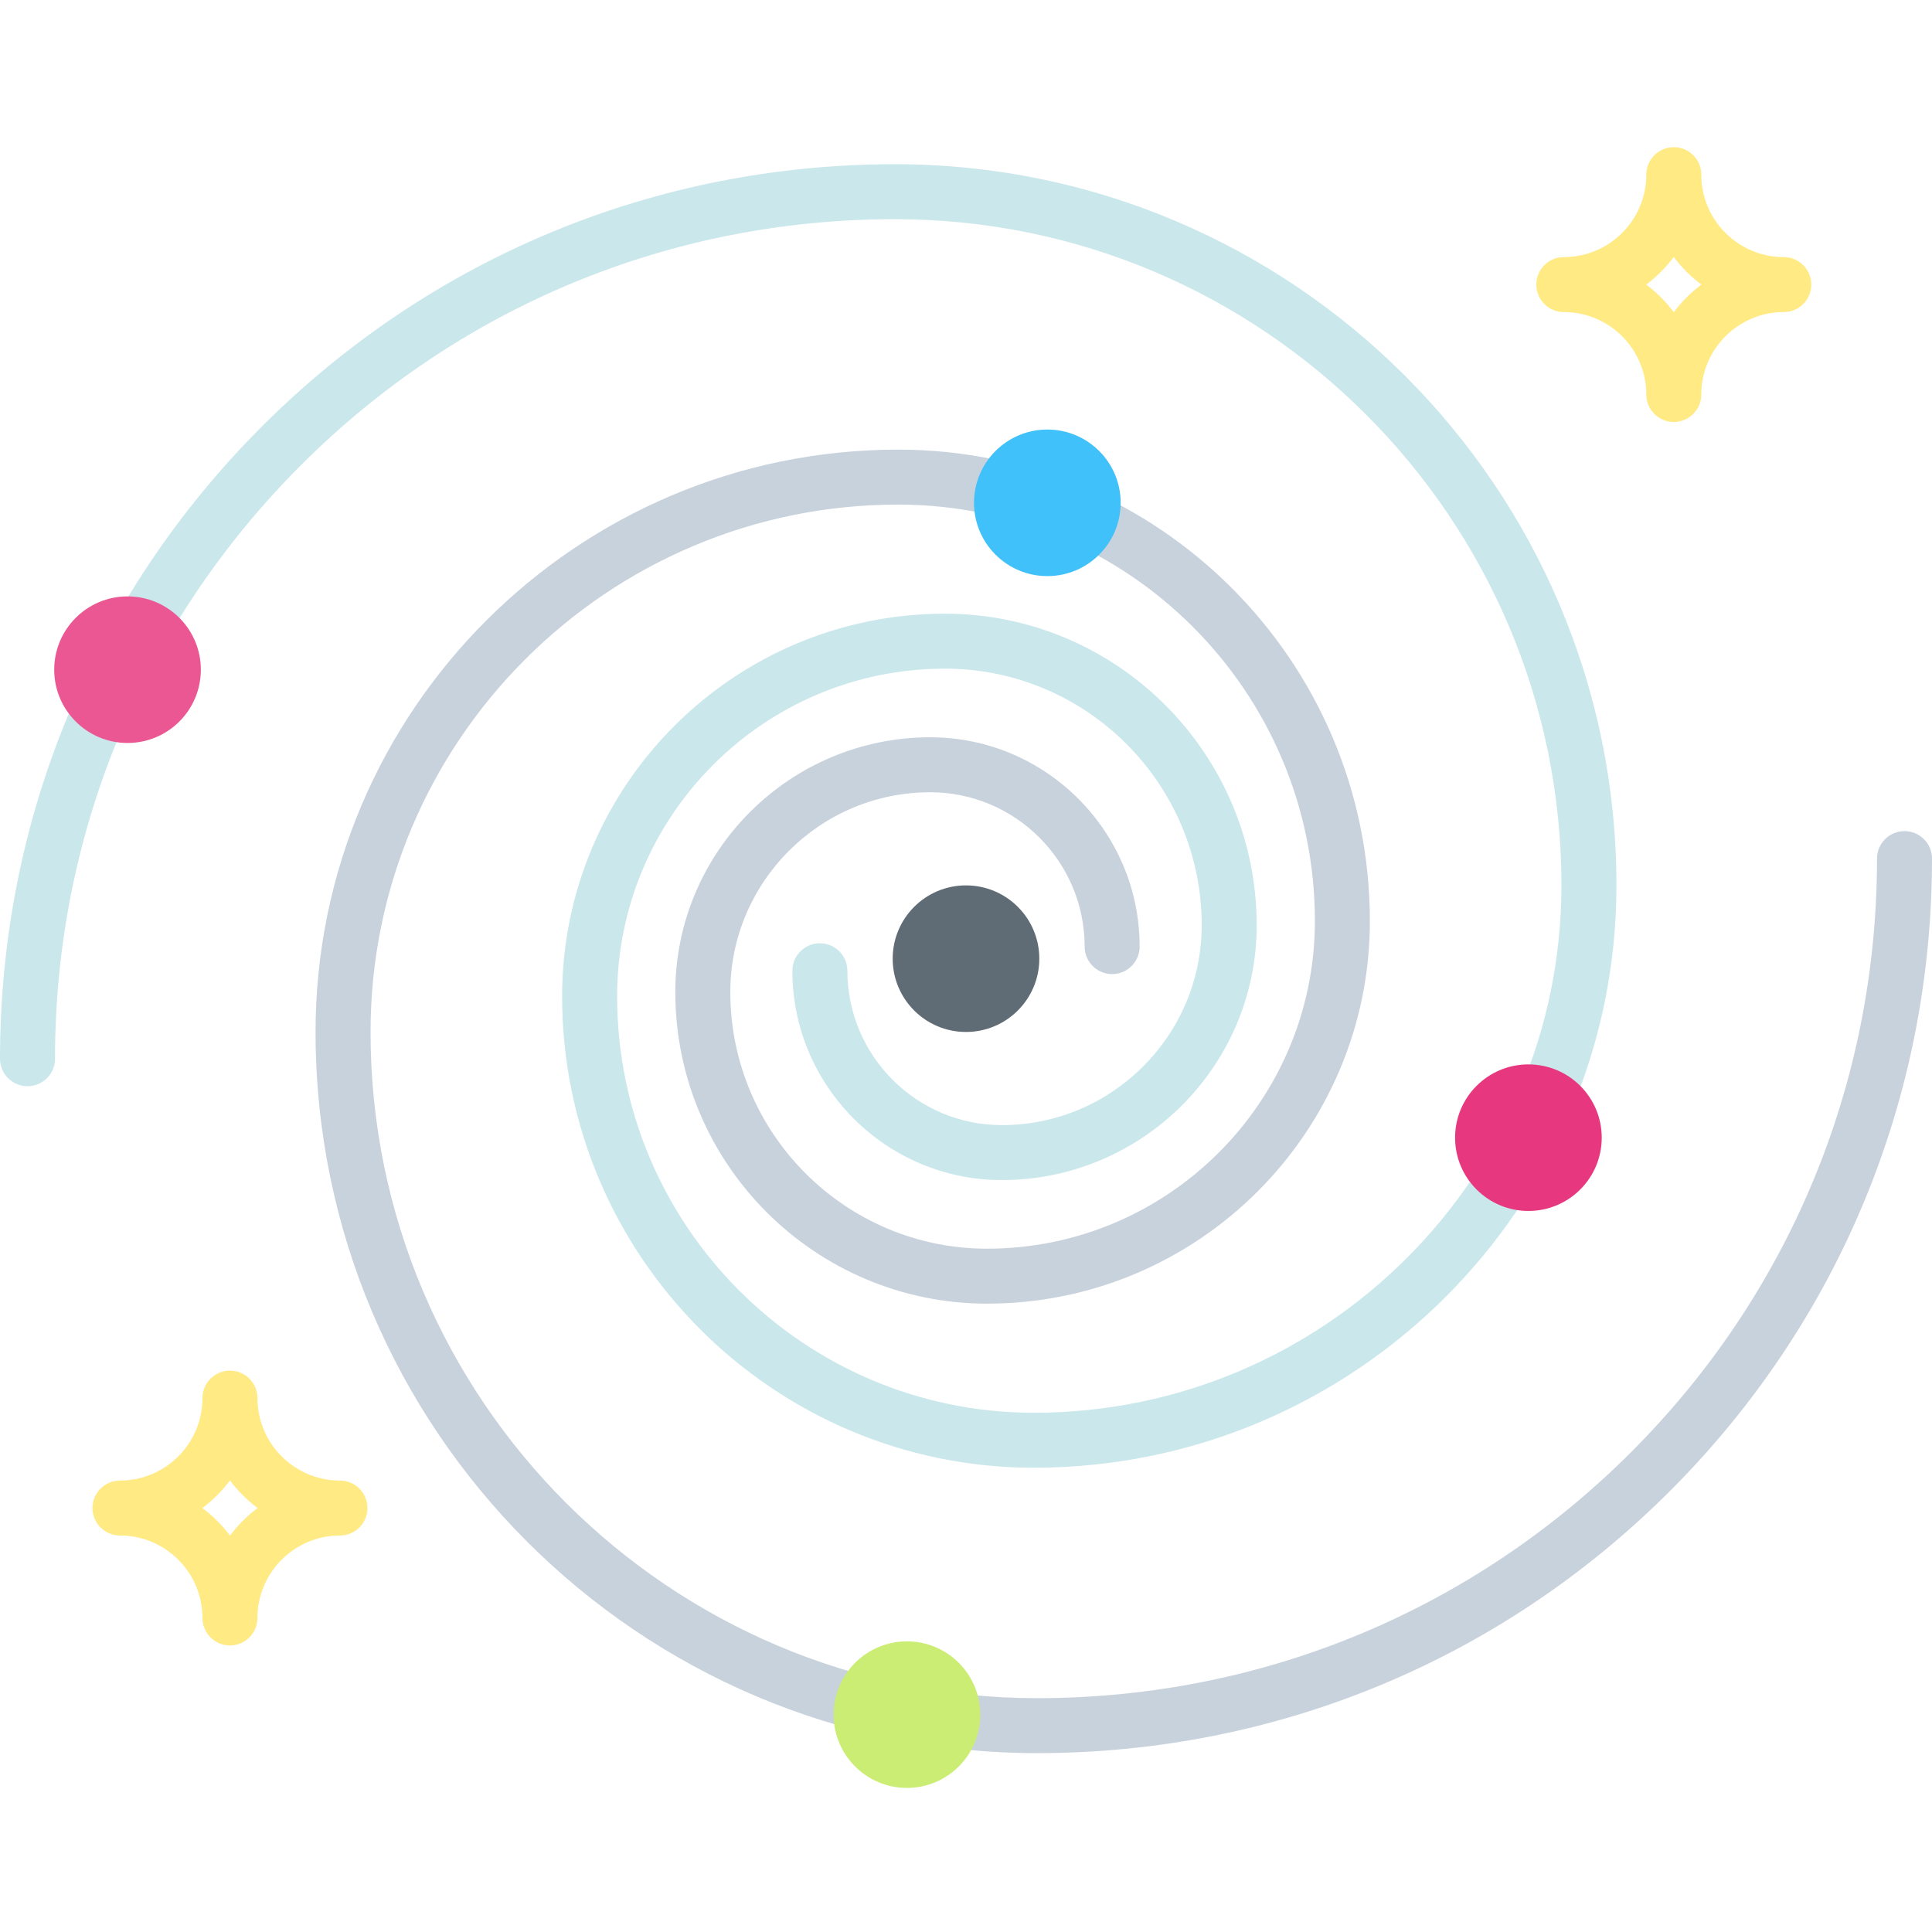 <svg height="512pt" viewBox="0 -39 512.002 512" width="512pt" xmlns="http://www.w3.org/2000/svg"><path d="m274.824 425.598c-105.426 0-191.199-85.73-191.199-191.105 0-85.102 69.27-154.34 154.418-154.34 68.918 0 124.988 56.043 124.988 124.93 0 55.91-45.508 101.398-101.449 101.398-45.555 0-82.617-37.043-82.617-82.574 0-37.23 30.305-67.52 67.551-67.52 30.602 0 55.5 24.883 55.5 55.473 0 4.023-3.262 7.281-7.289 7.281-4.023 0-7.285-3.258-7.285-7.281 0-22.555-18.359-40.906-40.926-40.906-29.211 0-52.977 23.754-52.977 52.953 0 37.5 30.523 68.008 68.043 68.008 47.902 0 86.879-38.953 86.879-86.832 0-60.855-49.535-110.363-110.418-110.363-77.109 0-139.844 62.703-139.844 139.773 0 97.344 79.234 176.539 176.625 176.539 59.461 0 115.363-23.141 157.406-65.168 42.043-42.02 65.199-97.895 65.199-157.324 0-4.023 3.262-7.285 7.285-7.285 4.023 0 7.289 3.262 7.289 7.285 0 63.32-24.672 122.852-69.469 167.625-44.801 44.773-104.359 69.434-167.711 69.434zm0 0" fill="#c8d2dc"/><path d="m273.961 349.965c-68.922 0-124.992-56.043-124.992-124.93 0-55.914 45.508-101.398 101.449-101.398 45.555 0 82.617 37.043 82.617 82.574 0 37.23-30.305 67.52-67.551 67.52-30.602 0-55.496-24.887-55.496-55.473 0-4.023 3.262-7.281 7.285-7.281 4.027 0 7.289 3.258 7.289 7.281 0 22.555 18.359 40.906 40.922 40.906 29.215 0 52.98-23.754 52.98-52.953 0-37.5-30.527-68.012-68.047-68.012-47.902 0-86.875 38.953-86.875 86.836 0 60.855 49.531 110.363 110.418 110.363 77.105 0 139.84-62.703 139.84-139.777 0-97.344-79.234-176.535-176.625-176.535-59.457 0-115.359 23.141-157.402 65.164-42.047 42.023-65.199 97.898-65.199 157.328 0 4.023-3.262 7.281-7.289 7.281-4.023 0-7.285-3.258-7.285-7.281 0-63.32 24.672-122.852 69.469-167.625s104.355-69.434 167.707-69.434c105.43 0 191.199 85.727 191.199 191.102 0 85.105-69.27 154.344-154.414 154.344zm0 0" fill="#cae7eb"/><path d="m275.43 215.059c0-10.727-8.699-19.422-19.43-19.422s-19.43 8.695-19.43 19.422c0 10.727 8.699 19.422 19.43 19.422s19.43-8.695 19.43-19.422zm0 0" fill="#5f6c75"/><path d="m53.227 138.473c0-10.727-8.699-19.422-19.43-19.422s-19.43 8.695-19.43 19.422c0 10.727 8.699 19.422 19.43 19.422s19.43-8.695 19.43-19.422zm0 0" fill="#eb5793"/><path d="m424.477 262.496c0-10.727-8.699-19.422-19.434-19.422-10.73 0-19.43 8.695-19.43 19.422 0 10.727 8.699 19.422 19.43 19.422 10.734 0 19.434-8.695 19.434-19.422zm0 0" fill="#e7387f"/><path d="m296.988 94.254c0-10.727-8.699-19.422-19.434-19.422-10.73 0-19.43 8.695-19.43 19.422 0 10.723 8.699 19.418 19.43 19.418 10.734 0 19.434-8.695 19.434-19.418zm0 0" fill="#40c1fa"/><path d="m259.781 415.402c0-10.727-8.699-19.422-19.434-19.422-10.73 0-19.43 8.695-19.43 19.422 0 10.723 8.699 19.418 19.43 19.418 10.734 0 19.434-8.695 19.434-19.418zm0 0" fill="#cbed74"/><g fill="#ffea84"><path d="m443.574 72.832c-4.023 0-7.285-3.262-7.285-7.285 0-12.047-9.809-21.848-21.859-21.848-4.027 0-7.289-3.262-7.289-7.285 0-4.02 3.262-7.281 7.289-7.281 12.051 0 21.859-9.801 21.859-21.848 0-4.023 3.262-7.285 7.285-7.285 4.027 0 7.289 3.262 7.289 7.285 0 12.047 9.805 21.848 21.859 21.848 4.023 0 7.285 3.262 7.285 7.281 0 4.023-3.262 7.285-7.285 7.285-12.055 0-21.859 9.801-21.859 21.848-.004 4.023-3.262 7.285-7.289 7.285zm-7.309-36.418c2.77 2.078 5.23 4.543 7.309 7.309 2.078-2.766 4.543-5.23 7.309-7.309-2.766-2.074-5.23-4.539-7.309-7.305-2.078 2.77-4.543 5.23-7.309 7.305zm0 0"/><path d="m60.945 397.062c-4.027 0-7.289-3.262-7.289-7.285 0-12.047-9.805-21.848-21.859-21.848-4.023 0-7.285-3.258-7.285-7.281 0-4.023 3.262-7.285 7.285-7.285 12.055 0 21.859-9.801 21.859-21.848 0-4.023 3.262-7.285 7.289-7.285 4.023 0 7.285 3.262 7.285 7.285 0 12.047 9.805 21.848 21.859 21.848 4.027 0 7.289 3.262 7.289 7.285 0 4.023-3.262 7.281-7.289 7.281-12.051 0-21.859 9.801-21.859 21.848 0 4.023-3.262 7.285-7.285 7.285zm-7.309-36.414c2.766 2.078 5.23 4.539 7.309 7.305 2.078-2.766 4.539-5.227 7.309-7.305-2.77-2.078-5.23-4.543-7.309-7.309-2.082 2.766-4.543 5.23-7.309 7.309zm0 0"/></g></svg>